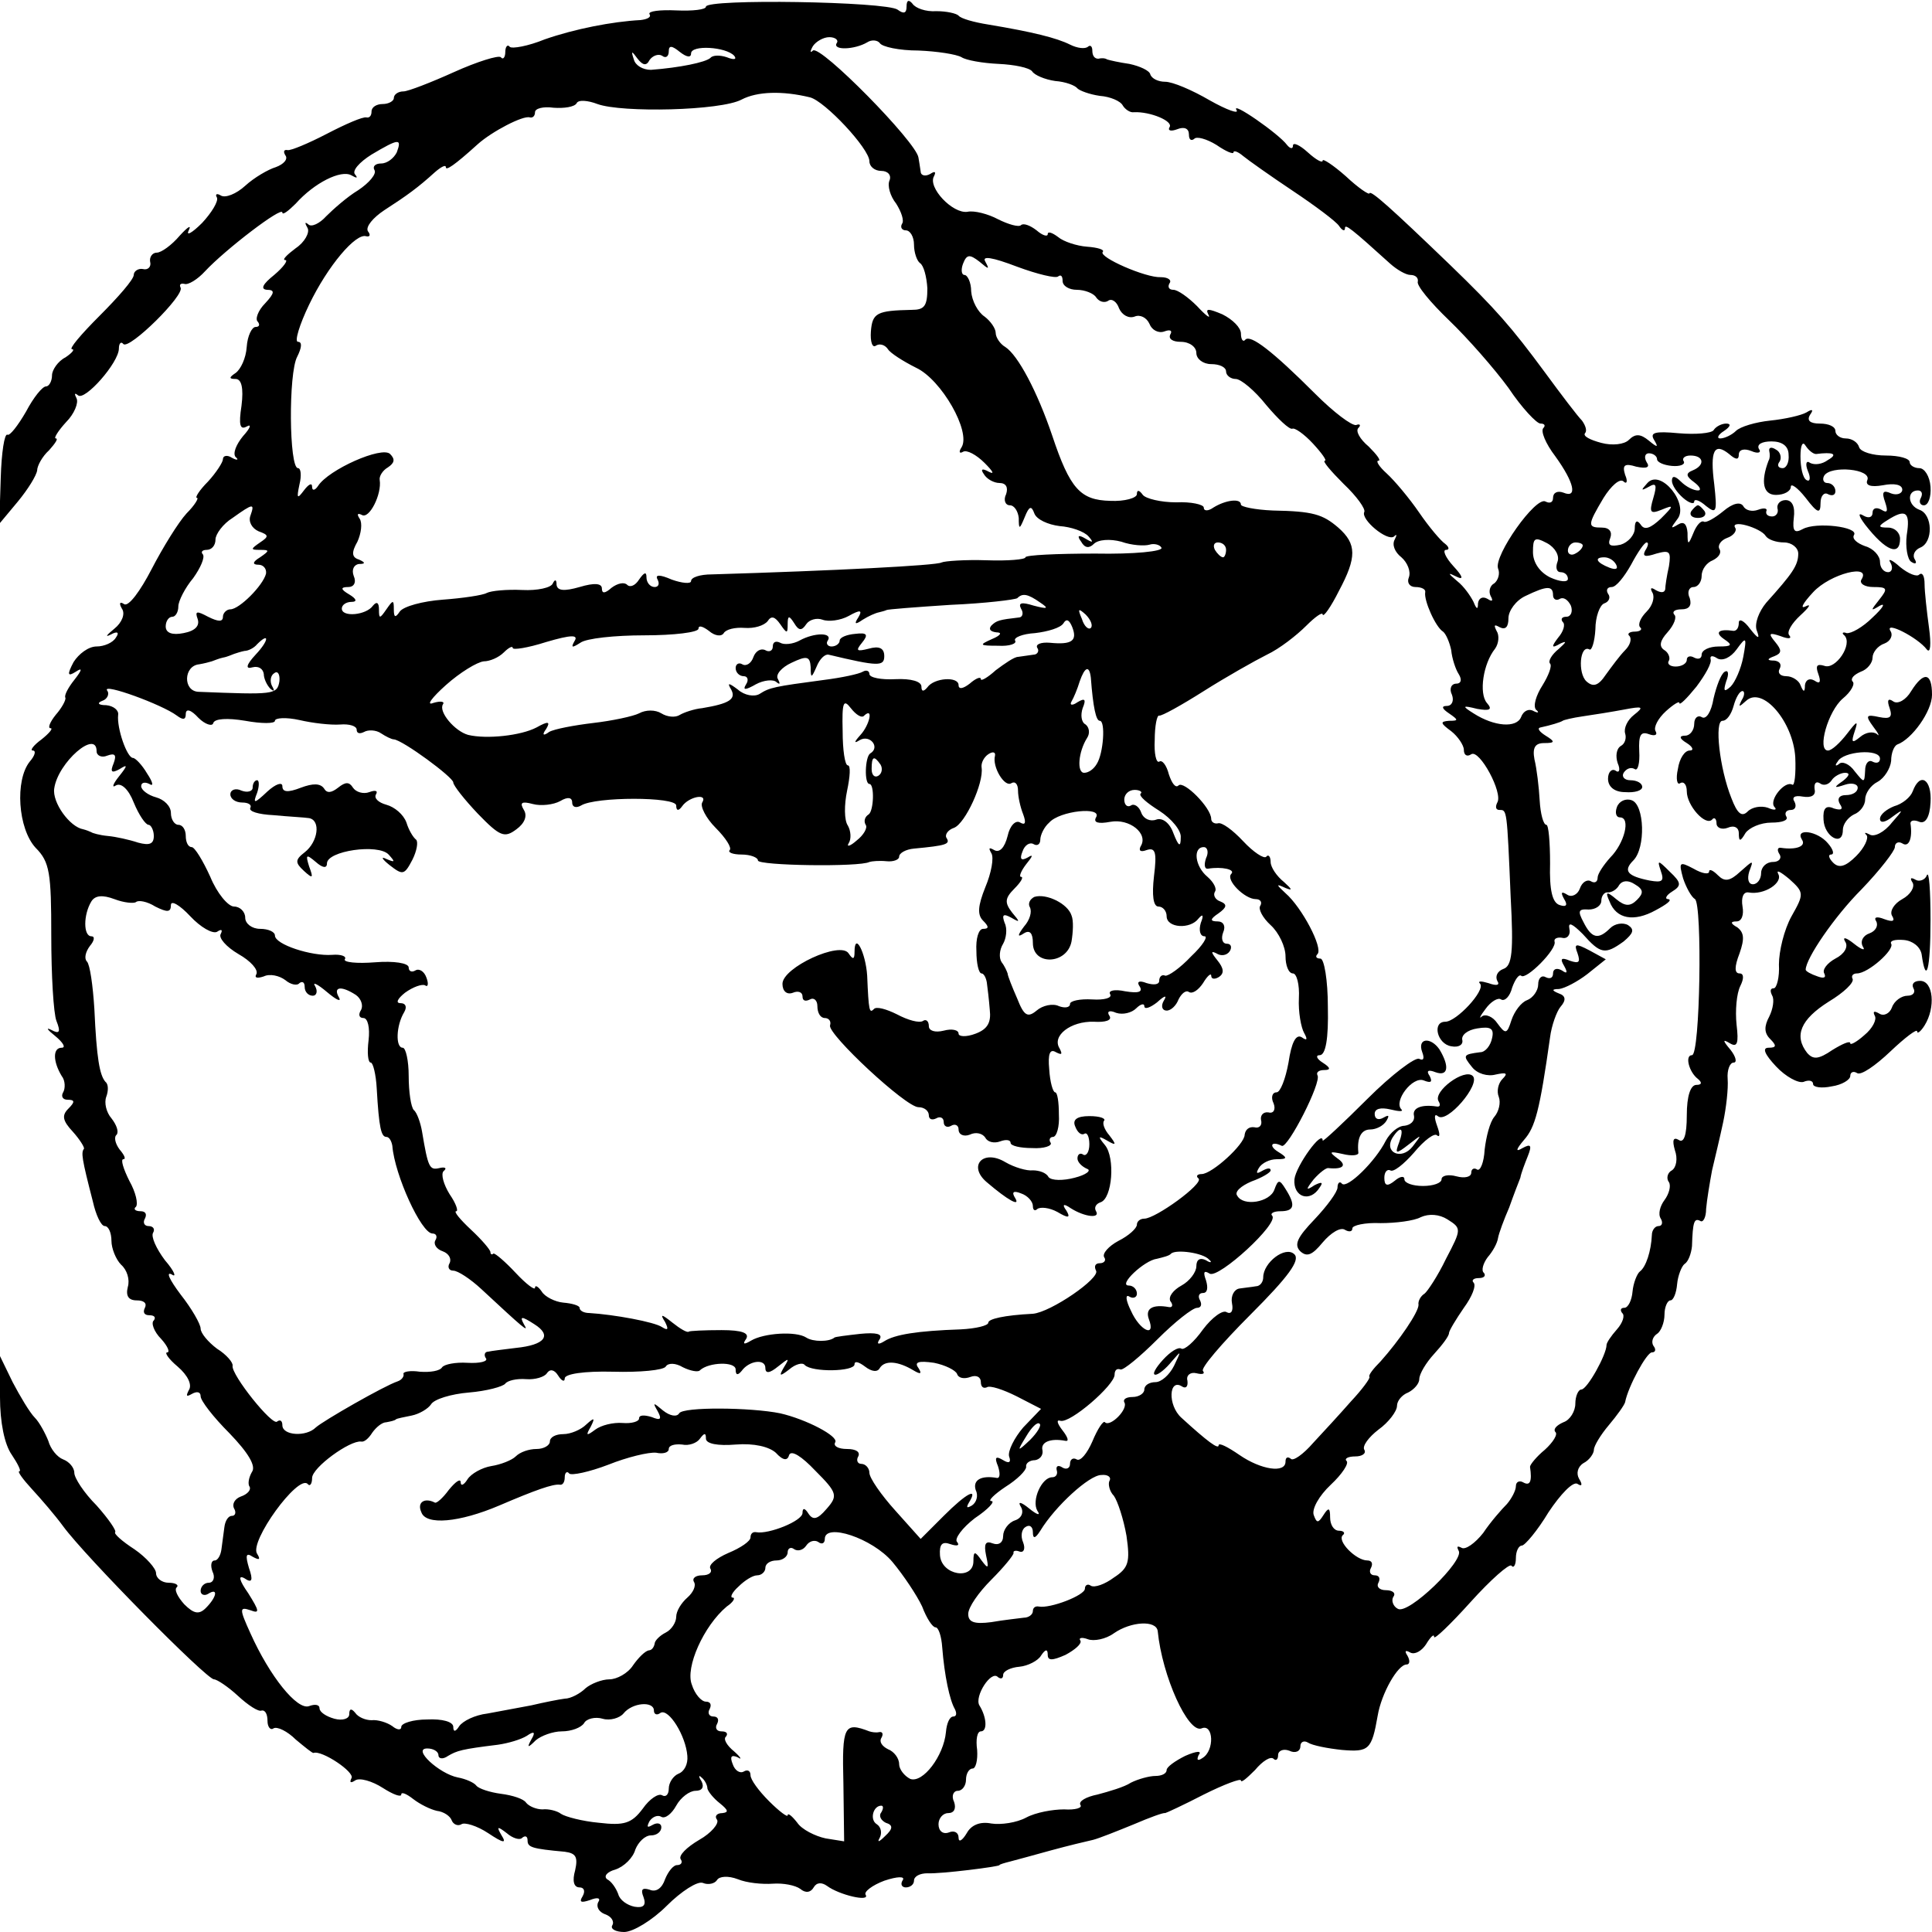 <?xml version="1.0" standalone="no"?>
<!DOCTYPE svg PUBLIC "-//W3C//DTD SVG 20010904//EN"
 "http://www.w3.org/TR/2001/REC-SVG-20010904/DTD/svg10.dtd">
<svg version="1.0" xmlns="http://www.w3.org/2000/svg"
 width="260pt" height="260pt" viewBox="0 0 260 260"
 preserveAspectRatio="xMidYMid meet">
<g transform="translate(0,260) scale(0.1,-0.1)"
fill="#000000" stroke="none">
<path d="M950 2591 c0 -4 -18 -6 -40 -5 -22 1 -38 -1 -36 -5 3 -4 -3 -7 -12
-8 -38 -2 -89 -12 -129 -26 -22 -9 -44 -13 -47 -10 -3 4 -6 0 -6 -7 0 -7 -3
-11 -6 -7 -3 3 -32 -6 -63 -20 -31 -14 -62 -26 -68 -26 -7 0 -13 -4 -13 -9 0
-4 -7 -8 -15 -8 -8 0 -15 -4 -15 -10 0 -6 -3 -9 -7 -8 -5 1 -28 -9 -53 -22
-25 -13 -49 -23 -53 -22 -5 1 -6 -2 -3 -7 4 -5 -2 -12 -13 -16 -10 -3 -29 -14
-41 -25 -12 -11 -27 -17 -33 -13 -5 3 -8 2 -5 -3 2 -5 -7 -20 -20 -34 -14 -14
-22 -18 -18 -10 4 8 -1 5 -12 -7 -11 -13 -25 -23 -31 -23 -6 0 -10 -6 -9 -12
2 -7 -3 -12 -10 -10 -6 1 -12 -3 -12 -8 0 -6 -21 -30 -46 -55 -25 -25 -42 -45
-37 -45 4 0 0 -5 -9 -11 -10 -5 -18 -17 -18 -24 0 -8 -4 -15 -8 -15 -5 0 -17
-15 -27 -34 -11 -19 -22 -33 -25 -31 -4 2 -8 -24 -9 -58 l-2 -62 25 30 c14 17
25 35 26 42 0 6 7 19 16 27 8 9 13 16 9 16 -3 0 3 10 14 22 11 11 17 26 14 32
-3 6 -3 8 2 4 9 -8 55 44 55 63 0 7 3 10 6 6 8 -8 83 66 77 76 -2 4 0 6 5 5 5
-2 18 6 28 17 27 29 104 88 104 79 0 -4 8 2 18 12 25 28 61 46 75 38 7 -4 9
-4 5 1 -5 5 6 17 22 27 37 22 41 22 34 3 -4 -8 -13 -15 -21 -15 -8 0 -12 -4
-9 -9 3 -5 -7 -17 -22 -27 -15 -9 -34 -26 -43 -35 -9 -10 -20 -15 -24 -11 -5
4 -5 2 -1 -5 3 -6 -4 -19 -16 -27 -12 -9 -19 -16 -14 -16 4 0 -2 -9 -15 -20
-15 -12 -19 -19 -10 -20 11 0 11 -4 -2 -18 -10 -10 -14 -22 -10 -25 3 -4 2 -7
-3 -7 -5 0 -11 -12 -12 -27 -1 -15 -8 -30 -15 -35 -9 -6 -9 -8 0 -8 8 0 11
-12 8 -36 -4 -26 -2 -33 7 -28 7 4 5 -2 -5 -13 -9 -11 -14 -23 -10 -28 5 -4 2
-5 -5 -1 -6 4 -12 3 -12 -2 0 -4 -9 -18 -20 -30 -12 -12 -18 -22 -15 -22 3 0
-3 -10 -14 -21 -11 -12 -32 -46 -47 -75 -15 -29 -31 -51 -37 -47 -6 4 -7 1 -3
-6 5 -7 0 -19 -10 -27 -11 -9 -13 -12 -5 -8 9 5 12 3 7 -4 -4 -7 -16 -12 -26
-12 -11 0 -24 -10 -31 -21 -9 -17 -8 -20 3 -13 9 6 9 3 -2 -11 -8 -10 -14 -21
-12 -24 1 -3 -5 -14 -13 -23 -8 -10 -11 -18 -7 -18 4 0 -2 -7 -12 -15 -11 -8
-16 -15 -12 -15 5 0 3 -7 -4 -15 -20 -25 -16 -90 8 -116 19 -19 21 -34 21
-118 0 -53 3 -105 7 -115 6 -15 4 -18 -7 -12 -8 4 -5 0 5 -8 11 -9 15 -16 9
-16 -12 0 -12 -18 0 -38 5 -6 5 -17 2 -22 -3 -5 -1 -10 6 -10 10 0 10 -3 1
-12 -9 -9 -8 -16 6 -31 9 -10 16 -21 15 -23 -4 -5 -3 -13 12 -71 4 -18 11 -33
16 -33 5 0 9 -9 9 -20 0 -10 6 -25 13 -32 8 -7 12 -20 9 -30 -3 -12 1 -18 12
-18 10 0 14 -4 11 -10 -3 -6 -1 -10 6 -10 7 0 9 -3 6 -7 -4 -3 0 -15 10 -25 9
-10 12 -18 8 -18 -4 0 2 -9 14 -19 14 -12 20 -25 15 -32 -4 -8 -3 -9 4 -5 7 4
12 3 12 -3 0 -6 17 -28 39 -50 25 -26 36 -44 30 -52 -4 -7 -6 -16 -3 -20 2 -4
-3 -10 -12 -13 -8 -3 -12 -10 -9 -16 3 -5 2 -10 -3 -10 -5 0 -9 -7 -10 -15 -1
-8 -3 -22 -4 -30 -1 -8 -5 -15 -9 -15 -5 0 -6 -7 -3 -15 4 -8 1 -15 -5 -15 -6
0 -11 -5 -11 -11 0 -5 5 -7 10 -4 14 9 12 -4 -3 -19 -9 -9 -16 -8 -29 5 -9 10
-14 20 -10 23 3 3 -2 6 -11 6 -9 0 -17 6 -17 13 0 6 -13 21 -29 32 -17 11 -28
21 -26 23 2 2 -9 18 -25 36 -17 17 -30 37 -30 44 0 7 -7 15 -15 18 -8 3 -17
14 -20 25 -4 10 -12 25 -18 31 -7 7 -20 29 -30 48 l-17 35 0 -55 c0 -34 6 -64
16 -78 8 -12 13 -22 10 -22 -3 0 5 -11 17 -24 12 -13 31 -35 42 -50 30 -41
193 -206 203 -206 4 0 19 -10 32 -22 14 -13 28 -22 32 -20 5 1 8 -5 8 -14 0
-8 4 -13 8 -10 5 3 19 -4 30 -15 12 -10 23 -19 24 -18 11 4 56 -26 51 -34 -3
-6 -1 -7 5 -3 6 4 23 -1 37 -10 14 -9 25 -13 25 -9 0 4 7 1 16 -6 9 -7 23 -14
32 -16 9 -1 18 -7 20 -13 2 -5 8 -8 13 -5 4 3 21 -2 36 -12 21 -14 25 -14 18
-3 -7 12 -6 13 7 3 8 -7 18 -10 21 -6 4 3 7 2 7 -4 0 -9 6 -11 50 -15 15 -2
18 -7 14 -25 -4 -14 -2 -23 6 -23 6 0 8 -5 4 -12 -5 -8 -2 -9 10 -5 10 4 15 3
11 -3 -3 -6 1 -13 9 -16 9 -3 13 -10 10 -15 -3 -5 5 -9 16 -9 12 0 38 16 57
35 20 20 42 34 49 31 7 -3 16 -1 19 4 3 5 15 6 28 1 12 -5 33 -7 47 -6 14 1
30 -2 37 -7 7 -6 14 -5 18 2 4 7 11 7 18 2 16 -12 58 -22 52 -12 -3 4 9 13 25
19 18 6 28 6 25 1 -4 -6 -1 -10 4 -10 6 0 11 4 11 9 0 6 8 10 18 10 18 -1 97
9 97 11 0 1 7 3 15 5 8 2 33 9 55 15 22 6 47 12 56 14 8 2 33 12 55 21 21 9
40 16 42 15 1 0 25 11 52 25 28 14 50 22 50 19 0 -4 8 3 19 14 10 12 21 19 25
15 3 -3 6 -1 6 5 0 6 7 9 15 6 8 -4 15 -1 15 6 0 6 5 8 10 5 6 -4 27 -8 46
-10 36 -3 40 0 48 46 5 30 27 69 39 69 4 0 5 5 1 12 -4 6 -3 8 4 4 6 -3 15 2
21 11 6 10 11 15 11 10 0 -4 22 17 49 47 27 30 52 52 55 49 3 -4 6 1 6 10 0
10 4 17 8 17 4 0 21 20 36 45 16 24 33 42 39 38 6 -4 7 -1 2 7 -4 7 -2 16 6
21 8 4 14 13 14 18 0 5 9 20 20 33 11 13 21 27 22 31 4 21 29 67 36 67 5 0 6
4 2 9 -3 5 -1 12 5 16 5 3 10 15 10 26 0 10 4 19 8 19 4 0 8 10 9 22 1 11 6
24 10 27 5 3 9 14 10 24 1 33 3 38 11 34 4 -3 8 5 8 16 1 12 5 36 8 52 4 17
11 46 15 65 4 19 7 45 6 58 -1 12 3 22 8 22 5 0 3 8 -4 17 -11 13 -11 15 -1 9
10 -6 12 0 9 25 -2 19 0 42 5 52 5 10 5 17 -1 17 -7 0 -7 9 0 27 7 20 6 28 -3
35 -9 5 -10 8 -1 8 7 0 10 9 8 20 -2 12 1 20 8 19 21 -4 47 13 40 25 -3 6 3 3
15 -7 20 -18 20 -20 3 -50 -10 -18 -17 -47 -17 -65 1 -17 -3 -32 -7 -32 -5 0
-5 -4 -2 -10 3 -5 1 -18 -4 -28 -7 -13 -7 -22 1 -30 9 -9 9 -12 -2 -12 -9 0
-5 -9 10 -25 13 -14 30 -23 37 -21 7 3 13 2 13 -3 0 -4 11 -6 25 -3 14 2 25 9
25 14 0 5 4 7 9 4 5 -4 25 10 45 29 20 19 36 31 36 27 0 -4 5 0 10 8 15 24 12
60 -6 60 -8 0 -12 -4 -9 -10 3 -5 0 -10 -8 -10 -8 0 -18 -7 -21 -16 -3 -8 -11
-12 -17 -8 -7 4 -9 3 -6 -3 3 -5 -3 -17 -14 -26 -10 -9 -19 -14 -19 -11 0 4
-11 -1 -24 -9 -19 -13 -26 -13 -34 -4 -18 23 -9 45 29 69 20 12 35 26 32 31
-2 4 1 7 6 7 15 0 51 32 46 40 -2 4 5 6 17 5 12 -1 22 -9 24 -19 6 -43 12 -21
12 46 0 40 -2 67 -5 60 -2 -6 -10 -9 -15 -6 -7 4 -8 2 -4 -4 3 -6 -3 -16 -14
-22 -11 -6 -17 -16 -14 -22 5 -8 1 -9 -10 -5 -10 4 -15 3 -11 -3 3 -6 -1 -13
-9 -16 -9 -3 -13 -11 -9 -18 4 -6 -2 -4 -12 4 -10 8 -16 10 -12 3 5 -7 -1 -17
-13 -23 -11 -6 -18 -15 -15 -20 3 -6 -1 -7 -9 -4 -9 3 -16 7 -16 9 0 15 39 72
75 108 25 26 45 52 45 57 0 6 5 8 10 5 9 -6 14 7 11 27 0 4 5 5 12 2 8 -3 14
6 15 26 2 31 -14 42 -24 15 -3 -8 -14 -17 -25 -20 -10 -4 -19 -11 -19 -17 0
-6 7 -5 17 3 15 11 15 10 -1 -8 -10 -13 -24 -20 -30 -16 -6 3 -8 3 -4 -1 3 -4
-3 -17 -14 -28 -14 -14 -23 -17 -31 -9 -6 6 -7 11 -3 11 5 0 3 7 -4 15 -14 17
-45 21 -35 5 6 -9 -8 -14 -28 -11 -5 1 -6 -3 -2 -9 3 -5 -1 -10 -9 -10 -9 0
-16 -7 -16 -15 0 -8 -5 -15 -11 -15 -6 0 -8 7 -5 17 6 16 6 16 -12 0 -14 -13
-21 -14 -30 -5 -7 7 -12 9 -12 5 0 -4 -9 -3 -21 4 -19 10 -20 9 -14 -13 4 -12
11 -25 16 -28 10 -7 7 -210 -4 -210 -10 0 -4 -23 8 -32 6 -5 5 -8 -2 -8 -8 0
-13 -15 -13 -41 0 -27 -4 -38 -11 -33 -7 4 -9 0 -5 -14 4 -11 2 -23 -4 -27 -6
-3 -8 -11 -4 -16 3 -5 0 -16 -6 -24 -6 -8 -9 -19 -5 -25 3 -5 2 -10 -3 -10 -5
0 -9 -6 -9 -12 -1 -22 -8 -43 -16 -49 -4 -3 -9 -16 -10 -27 -1 -12 -6 -22 -11
-22 -5 0 -6 -3 -3 -7 4 -3 1 -13 -7 -22 -8 -9 -14 -18 -14 -21 0 -13 -26 -60
-34 -60 -4 0 -8 -9 -8 -19 0 -10 -7 -22 -16 -25 -9 -4 -14 -9 -11 -13 4 -3 -3
-14 -14 -24 -11 -9 -20 -20 -20 -23 3 -20 0 -26 -9 -21 -5 3 -10 1 -10 -5 0
-6 -6 -17 -12 -24 -7 -7 -22 -24 -32 -39 -11 -14 -24 -23 -29 -20 -6 3 -7 2
-4 -4 8 -13 -68 -87 -82 -78 -6 3 -9 11 -6 16 4 5 -1 9 -10 9 -9 0 -13 5 -10
10 3 6 1 10 -5 10 -6 0 -8 5 -5 10 3 6 1 10 -5 10 -15 0 -41 26 -33 34 4 3 1
6 -5 6 -7 0 -12 8 -12 18 0 13 -2 14 -9 3 -7 -11 -9 -11 -13 0 -3 8 7 26 23
41 15 14 25 29 21 32 -3 3 2 6 12 6 9 0 15 4 12 9 -3 5 6 17 19 27 14 10 25
25 25 32 0 7 7 15 15 18 8 4 15 12 15 18 0 7 9 22 20 34 11 12 20 24 20 28 0
3 9 18 20 34 11 15 17 30 13 34 -3 3 0 6 7 6 7 0 10 3 7 7 -4 3 -1 13 5 21 7
8 13 19 14 26 1 6 8 25 15 41 6 17 13 35 15 40 1 6 6 19 10 29 6 15 4 17 -7
11 -10 -6 -9 -2 2 11 15 17 21 39 35 138 2 16 9 35 14 41 8 9 7 15 -2 18 -10
4 -10 6 0 6 8 1 25 10 38 20 l25 20 -22 12 c-19 10 -21 9 -16 -4 4 -12 2 -14
-10 -10 -12 5 -14 3 -8 -7 5 -9 4 -11 -3 -6 -7 4 -12 2 -12 -4 0 -6 -4 -8 -10
-5 -5 3 -10 -1 -10 -10 0 -8 -7 -18 -15 -21 -8 -3 -17 -15 -21 -27 -6 -19 -8
-19 -19 -4 -6 9 -16 13 -21 9 -4 -4 -2 1 5 10 7 10 17 16 21 13 5 -3 12 4 15
16 4 11 9 18 12 16 6 -7 49 36 45 46 -1 4 4 6 10 5 7 -2 12 4 10 12 -2 10 4 7
18 -7 24 -27 30 -28 55 -10 13 11 15 16 6 22 -7 4 -18 2 -24 -4 -16 -16 -25
-14 -36 8 -8 15 -7 18 7 17 9 0 17 5 17 12 0 6 4 12 9 11 5 0 12 4 15 10 4 6
12 7 21 1 12 -7 12 -12 3 -21 -9 -9 -16 -9 -28 1 -13 11 -15 10 -9 -3 9 -24
33 -28 62 -12 15 8 23 14 17 15 -5 0 -3 5 5 10 13 8 13 12 -3 27 -16 16 -17
16 -12 1 5 -14 2 -16 -15 -13 -30 6 -36 13 -22 27 17 17 15 75 -2 81 -8 3 -17
-1 -20 -9 -3 -8 -1 -14 4 -14 15 0 6 -35 -13 -54 -9 -10 -17 -22 -17 -27 0 -6
-4 -8 -9 -5 -5 3 -12 -1 -15 -10 -3 -8 -11 -12 -17 -8 -8 5 -9 3 -4 -6 5 -8 3
-11 -6 -8 -10 3 -14 20 -13 56 0 29 -2 52 -5 52 -4 0 -8 15 -9 33 -1 18 -4 43
-7 55 -3 16 1 22 13 22 15 0 15 2 2 10 -8 5 -12 10 -7 11 14 3 27 7 30 9 1 1
13 4 27 6 14 2 39 6 55 9 26 5 28 4 14 -7 -9 -7 -14 -18 -12 -25 2 -6 0 -14
-6 -17 -6 -4 -7 -14 -4 -23 4 -9 2 -14 -3 -10 -5 3 -10 -2 -10 -11 0 -11 9
-18 23 -18 13 -1 23 2 23 7 0 5 -7 9 -16 9 -8 0 -12 5 -9 10 4 6 10 8 15 5 4
-3 7 8 6 24 -1 22 2 27 13 23 8 -3 12 -1 9 4 -3 5 3 17 14 27 10 9 18 14 18
11 0 -4 10 6 23 22 12 16 21 32 19 37 -1 5 3 5 9 1 7 -4 18 1 26 12 13 18 14
17 9 -10 -3 -16 -11 -34 -17 -40 -9 -8 -10 -6 -6 7 4 10 3 16 -2 13 -5 -3 -11
-19 -15 -36 -3 -18 -10 -29 -16 -25 -5 3 -10 -1 -10 -9 0 -9 -6 -16 -12 -16
-9 0 -8 -4 2 -10 8 -5 10 -10 4 -10 -7 0 -14 -11 -16 -25 -3 -13 -1 -22 3 -19
5 3 9 -2 9 -11 0 -19 25 -47 34 -38 3 4 6 1 6 -5 0 -6 7 -9 15 -6 9 4 15 0 15
-7 0 -12 2 -12 9 0 5 7 20 14 35 14 14 0 23 3 20 8 -3 5 0 9 6 9 6 0 8 5 5 11
-4 6 0 9 11 7 12 -2 18 2 16 10 -1 8 2 11 7 8 5 -4 12 -2 16 4 3 5 12 10 18
10 7 0 6 -4 -3 -11 -13 -9 -12 -10 3 -5 9 3 17 1 17 -4 0 -6 -7 -10 -16 -10
-9 0 -12 -5 -8 -12 5 -7 2 -9 -8 -6 -11 5 -15 0 -14 -15 1 -23 26 -37 26 -14
0 8 7 17 15 21 8 3 15 12 15 20 0 8 7 19 17 24 9 5 17 18 18 28 0 11 4 20 8
22 20 7 47 45 47 67 0 30 -11 32 -28 5 -7 -12 -18 -18 -24 -14 -7 5 -9 2 -5
-9 4 -12 1 -15 -14 -12 -18 4 -19 2 -8 -13 7 -9 9 -14 5 -10 -5 4 -15 3 -23
-4 -11 -9 -12 -7 -7 8 5 15 3 14 -10 -3 -10 -13 -21 -23 -26 -23 -15 0 0 53
20 70 11 9 17 20 13 23 -3 4 2 9 11 13 9 3 16 12 16 19 0 7 7 16 16 19 8 3 12
11 8 17 -8 14 37 -9 49 -25 5 -6 6 7 3 29 -3 22 -6 49 -6 59 0 11 -3 16 -7 13
-3 -4 -15 1 -26 10 -11 10 -17 12 -13 6 4 -7 2 -13 -3 -13 -6 0 -11 6 -11 14
0 8 -9 18 -20 21 -11 4 -18 10 -15 15 7 11 -51 18 -69 8 -11 -6 -14 -3 -12 15
2 15 -2 24 -11 24 -7 0 -12 -5 -11 -11 2 -6 -2 -11 -7 -11 -6 0 -9 3 -8 7 2 4
-3 5 -11 2 -8 -3 -17 -1 -20 5 -4 6 -14 4 -27 -7 -11 -9 -23 -16 -26 -14 -4 2
-10 -5 -14 -15 -7 -17 -8 -17 -8 0 -1 12 -5 16 -13 11 -10 -6 -10 -5 -1 7 17
20 -22 69 -40 49 -9 -10 -9 -11 2 -5 10 6 11 2 6 -15 -6 -20 -4 -22 11 -16 17
7 17 6 -1 -12 -14 -13 -22 -16 -27 -8 -5 7 -8 5 -8 -5 0 -9 -9 -19 -19 -22
-14 -3 -18 -1 -14 9 3 8 -1 14 -11 14 -20 0 -20 3 2 40 10 16 22 27 27 22 4
-4 6 0 2 9 -4 13 -1 16 15 11 14 -3 19 -1 14 6 -4 7 -2 12 3 12 6 0 11 -4 11
-8 0 -4 9 -8 20 -9 11 -1 18 2 16 6 -3 4 1 8 9 8 18 0 20 -13 3 -20 -10 -4 -9
-8 2 -16 8 -6 10 -11 5 -11 -6 0 -16 5 -23 12 -8 8 -12 8 -12 1 0 -6 7 -16 15
-23 8 -7 15 -9 15 -5 0 4 7 2 16 -6 14 -11 15 -8 11 29 -6 46 0 57 20 41 9 -8
13 -8 13 -1 0 7 7 9 17 5 9 -4 14 -2 10 3 -3 6 4 10 17 10 14 0 23 -6 23 -18
1 -10 -3 -18 -8 -18 -6 0 -8 4 -4 9 3 5 1 13 -5 16 -6 4 -10 3 -9 -2 1 -4 1
-10 -1 -13 -11 -29 -7 -46 10 -46 11 0 20 5 20 11 0 5 9 -1 20 -15 16 -21 20
-22 20 -7 0 10 5 15 10 12 6 -3 10 -1 10 4 0 6 -5 11 -11 11 -5 0 -7 5 -4 10
9 14 64 9 58 -6 -3 -7 4 -10 21 -7 15 3 26 1 26 -6 0 -5 -7 -8 -15 -5 -11 5
-13 2 -8 -12 4 -12 3 -15 -5 -10 -7 4 -12 2 -12 -4 0 -6 -5 -8 -12 -4 -8 5 -7
0 2 -12 28 -36 47 -43 47 -19 0 8 -7 15 -16 15 -14 0 -14 2 -1 10 25 16 31 11
26 -20 -2 -16 1 -33 6 -36 6 -4 8 -2 5 3 -4 6 0 13 7 16 18 7 17 45 -1 51 -16
6 -17 26 -2 26 5 0 7 -4 4 -10 -3 -5 -1 -10 4 -10 6 0 10 11 9 25 -1 14 -8 25
-15 25 -7 0 -13 4 -13 8 0 5 -14 9 -32 9 -18 0 -34 5 -36 11 -2 7 -10 12 -18
12 -8 0 -14 5 -14 10 0 6 -9 10 -21 10 -13 0 -18 4 -13 12 5 7 3 8 -5 3 -7 -4
-29 -9 -49 -11 -19 -2 -40 -8 -46 -14 -5 -5 -15 -10 -21 -10 -5 0 -3 5 5 10 9
6 10 10 3 10 -6 0 -14 -4 -17 -9 -3 -4 -24 -6 -47 -4 -32 3 -39 1 -33 -9 6
-10 5 -11 -7 -1 -11 9 -18 10 -27 1 -6 -6 -22 -8 -37 -4 -15 4 -25 9 -22 13 3
3 1 10 -4 17 -6 6 -28 35 -50 65 -45 61 -66 85 -127 144 -81 78 -107 101 -109
97 0 -3 -15 7 -32 23 -17 15 -31 24 -31 21 0 -4 -9 1 -20 11 -11 10 -20 14
-20 9 0 -5 -4 -4 -8 1 -11 15 -76 60 -68 47 4 -6 -13 0 -36 13 -24 14 -50 25
-60 25 -9 0 -18 4 -20 10 -1 5 -14 11 -28 14 -14 2 -27 5 -30 6 -3 2 -8 2 -12
1 -5 0 -8 4 -8 11 0 6 -3 8 -6 5 -4 -3 -14 -2 -24 3 -18 9 -50 17 -110 27 -19
3 -37 8 -40 12 -3 3 -16 6 -30 6 -14 -1 -28 4 -32 10 -5 6 -8 5 -8 -4 0 -9 -4
-10 -12 -4 -15 11 -258 15 -258 4z m176 -49 c-6 -10 24 -9 41 1 6 4 14 3 17
-1 3 -5 26 -10 52 -10 25 -1 51 -5 58 -9 6 -4 28 -8 50 -9 21 -1 41 -5 45 -10
3 -5 17 -11 31 -13 14 -1 27 -6 30 -10 3 -3 16 -8 30 -10 14 -1 28 -7 31 -13
3 -5 10 -10 15 -9 22 1 53 -12 48 -20 -3 -5 2 -6 10 -3 10 4 16 1 16 -7 0 -7
3 -9 7 -6 3 4 17 0 30 -8 13 -9 23 -13 23 -10 0 3 6 1 13 -5 6 -5 37 -27 67
-47 30 -20 58 -41 62 -47 4 -6 8 -8 8 -3 0 6 8 0 61 -48 9 -8 21 -15 27 -15 7
0 11 -4 10 -9 -2 -5 17 -28 42 -52 25 -24 61 -65 80 -91 18 -27 38 -48 43 -48
6 0 7 -3 4 -6 -4 -4 3 -21 16 -38 26 -36 30 -57 11 -49 -8 3 -14 0 -14 -7 0
-6 -4 -8 -10 -5 -13 8 -70 -73 -64 -90 3 -7 0 -16 -5 -20 -6 -3 -8 -11 -5 -17
4 -7 2 -8 -4 -4 -7 4 -12 1 -13 -6 0 -9 -2 -8 -6 2 -4 8 -13 21 -22 28 -13 11
-13 12 -1 6 10 -5 9 0 -4 14 -11 12 -15 22 -10 22 5 0 4 4 -1 8 -6 4 -22 23
-35 42 -13 19 -33 43 -44 53 -10 9 -15 17 -11 17 4 0 -2 8 -13 19 -12 10 -18
21 -14 25 4 4 2 6 -3 4 -6 -1 -30 17 -55 42 -58 58 -87 80 -94 73 -3 -4 -6 0
-6 8 0 8 -11 19 -25 26 -19 8 -23 8 -19 0 4 -7 -3 -2 -15 11 -12 12 -26 22
-32 22 -6 0 -8 4 -5 9 3 4 -2 8 -12 8 -20 -1 -84 27 -78 34 3 3 -7 6 -21 7
-14 1 -32 7 -39 13 -8 6 -14 8 -14 4 0 -4 -7 -2 -15 5 -9 7 -18 10 -21 7 -3
-3 -17 1 -31 8 -13 7 -32 12 -41 10 -20 -3 -54 33 -45 48 3 6 1 7 -5 3 -7 -4
-13 -2 -13 3 -1 6 -2 14 -3 19 -3 21 -132 152 -142 144 -4 -4 -4 -1 0 6 4 6
14 12 22 12 8 0 13 -4 10 -8z m-196 -14 c0 12 47 9 58 -3 4 -5 0 -6 -10 -2 -9
3 -19 3 -22 -1 -7 -6 -41 -13 -80 -16 -11 0 -21 6 -23 14 -4 12 -3 12 5 1 7
-9 12 -10 16 -2 4 6 12 9 17 6 5 -4 9 -1 9 6 0 8 4 8 15 -1 9 -7 15 -8 15 -2z
m160 -59 c20 -5 80 -69 80 -86 0 -7 7 -13 16 -13 9 0 14 -6 11 -13 -3 -7 1
-21 9 -31 7 -11 11 -23 8 -27 -3 -5 0 -9 5 -9 6 0 11 -9 11 -19 0 -11 4 -22 8
-25 5 -3 9 -18 10 -34 0 -24 -4 -29 -21 -29 -47 -1 -53 -4 -55 -29 -1 -14 2
-23 7 -19 5 3 12 1 16 -5 3 -5 20 -16 38 -25 34 -16 74 -86 61 -107 -4 -6 -3
-9 2 -6 5 3 18 -4 29 -15 11 -11 14 -16 6 -12 -9 5 -12 4 -7 -3 4 -7 14 -12
21 -12 9 0 12 -6 9 -15 -4 -8 -1 -15 5 -15 6 0 11 -8 12 -17 0 -16 1 -16 8 1
6 15 9 16 13 5 3 -8 18 -15 34 -17 15 -1 33 -7 39 -14 7 -8 6 -9 -4 -3 -10 6
-12 4 -6 -4 5 -9 11 -9 17 -3 6 6 22 7 37 3 14 -5 31 -6 38 -4 6 2 14 0 16 -4
3 -5 -37 -9 -89 -8 -52 0 -94 -2 -94 -5 0 -3 -24 -5 -52 -4 -29 1 -57 -1 -61
-3 -7 -4 -143 -11 -309 -16 -16 0 -28 -4 -28 -9 0 -4 -12 -3 -26 2 -16 7 -23
7 -19 0 3 -6 1 -10 -4 -10 -6 0 -11 6 -11 13 0 8 -3 7 -10 -3 -5 -8 -12 -11
-16 -7 -4 4 -13 2 -21 -4 -9 -8 -13 -8 -13 -1 0 7 -10 8 -30 2 -21 -6 -30 -5
-31 3 0 7 -2 8 -5 2 -2 -6 -21 -10 -41 -9 -21 1 -42 -1 -48 -4 -5 -3 -32 -7
-59 -9 -27 -2 -53 -9 -58 -16 -6 -9 -8 -8 -8 3 0 13 -1 13 -10 0 -9 -13 -10
-13 -10 0 0 9 -3 11 -8 5 -9 -13 -42 -16 -42 -4 0 5 6 9 13 9 8 0 7 4 -3 10
-12 7 -12 10 -1 10 7 0 11 6 7 15 -3 8 0 15 7 16 9 0 9 2 0 6 -10 3 -10 10 -2
24 5 11 7 25 3 31 -4 6 -3 8 3 5 10 -6 27 28 24 47 -1 5 4 13 11 17 9 6 10 11
3 18 -11 11 -83 -21 -97 -43 -4 -6 -8 -7 -8 -1 0 6 -5 3 -11 -5 -9 -12 -10
-11 -6 8 3 12 2 22 -2 22 -12 0 -13 128 -1 150 6 12 7 20 1 20 -5 0 2 23 15
50 25 52 63 97 77 92 5 -1 6 2 2 7 -3 6 7 18 22 28 31 20 46 31 68 51 8 7 15
11 15 7 0 -5 11 2 43 31 19 17 61 39 70 36 4 -1 7 2 7 7 0 5 11 8 25 6 14 -1
28 1 31 6 2 5 15 4 28 -1 33 -12 166 -9 194 6 21 11 55 12 92 3z m236 -221
c-5 8 9 6 43 -7 27 -10 52 -16 55 -13 4 3 6 0 6 -6 0 -7 9 -12 19 -12 11 0 23
-5 26 -10 4 -6 11 -8 16 -5 5 4 12 -1 15 -10 4 -9 13 -14 21 -11 7 3 16 -1 20
-10 3 -8 12 -13 20 -10 8 3 11 1 8 -4 -3 -6 3 -10 14 -10 12 0 21 -7 21 -15 0
-8 9 -15 20 -15 11 0 20 -4 20 -10 0 -5 6 -10 13 -10 7 0 26 -16 41 -35 16
-19 31 -33 35 -32 3 2 16 -7 28 -20 12 -13 19 -23 16 -23 -4 0 8 -14 25 -31
18 -17 30 -34 28 -38 -5 -10 31 -40 40 -33 4 4 4 2 1 -4 -4 -7 0 -17 9 -24 8
-7 13 -19 10 -27 -3 -7 1 -13 9 -13 8 0 14 -3 13 -7 -2 -11 14 -47 24 -53 4
-3 9 -15 11 -25 1 -11 6 -26 10 -32 5 -8 3 -13 -3 -13 -7 0 -10 -7 -6 -15 3
-8 0 -15 -7 -15 -8 0 -6 -4 3 -10 13 -9 13 -10 0 -10 -12 -1 -12 -3 3 -14 9
-7 17 -19 17 -25 0 -7 4 -10 10 -6 11 7 43 -52 35 -65 -3 -6 -2 -10 3 -10 10
0 10 2 15 -117 4 -74 2 -93 -10 -97 -8 -3 -11 -10 -8 -16 4 -6 -1 -7 -12 -3
-10 3 -15 3 -11 -1 7 -9 -32 -51 -47 -51 -18 0 -11 -30 8 -33 10 -2 16 2 15 8
-2 7 7 14 20 16 18 3 23 0 20 -13 -2 -10 -9 -19 -16 -19 -23 -3 -24 -4 -11
-20 7 -9 21 -13 32 -10 14 3 17 2 9 -6 -6 -6 -8 -17 -5 -24 3 -8 0 -20 -6 -27
-6 -7 -11 -27 -13 -44 -1 -18 -6 -29 -10 -27 -4 3 -8 1 -8 -4 0 -6 -9 -8 -20
-5 -11 3 -20 1 -20 -4 0 -5 -11 -9 -25 -9 -14 0 -25 4 -25 9 0 5 -6 4 -13 -2
-10 -8 -14 -7 -14 4 0 8 4 12 8 10 4 -3 18 8 32 24 14 17 28 27 31 23 4 -3 4
2 0 13 -4 11 -4 17 1 13 12 -11 58 43 47 54 -11 11 -54 -21 -46 -34 3 -5 2 -8
-3 -7 -20 3 -33 -2 -30 -13 1 -7 -5 -12 -13 -13 -8 0 -19 -9 -25 -20 -14 -28
-52 -65 -59 -58 -3 4 -6 1 -6 -5 0 -6 -14 -25 -31 -43 -23 -24 -28 -34 -19
-43 9 -8 16 -5 30 12 11 13 24 21 30 17 5 -3 10 -3 10 2 0 4 17 8 38 7 20 0
45 3 54 8 11 5 25 4 36 -3 19 -12 19 -13 -2 -53 -11 -23 -25 -44 -29 -47 -5
-3 -9 -10 -8 -15 0 -10 -26 -48 -51 -76 -10 -10 -17 -19 -15 -21 1 -2 -10 -17
-25 -33 -14 -16 -37 -41 -51 -56 -13 -15 -27 -25 -30 -21 -4 3 -7 2 -7 -4 0
-16 -33 -11 -62 9 -16 11 -28 17 -28 13 0 -6 -15 5 -50 37 -19 17 -17 54 1 42
5 -3 8 0 7 8 -2 7 4 12 12 10 8 -2 12 -1 9 3 -4 3 25 37 64 76 51 51 67 73 59
81 -12 12 -42 -11 -42 -31 0 -6 -4 -12 -10 -12 -5 -1 -16 -2 -22 -3 -7 -1 -12
-10 -10 -20 2 -10 -1 -15 -7 -12 -5 4 -20 -7 -32 -23 -12 -17 -25 -28 -29 -26
-4 3 -15 -4 -25 -15 -10 -11 -15 -20 -10 -20 4 0 14 8 22 18 13 15 13 15 3 -6
-6 -12 -17 -22 -25 -22 -8 0 -15 -4 -15 -10 0 -5 -7 -10 -16 -10 -8 0 -13 -3
-11 -7 6 -9 -19 -34 -26 -27 -2 3 -10 -9 -17 -26 -7 -16 -16 -27 -21 -24 -5 3
-9 0 -9 -6 0 -6 -5 -8 -10 -5 -6 4 -9 2 -8 -3 2 -6 -1 -10 -6 -10 -14 0 -28
-31 -20 -45 5 -7 0 -6 -11 3 -11 9 -16 10 -11 2 4 -7 1 -15 -8 -18 -9 -3 -16
-13 -16 -21 0 -9 -6 -13 -14 -10 -10 4 -12 -1 -9 -16 4 -18 3 -19 -6 -7 -9 13
-11 13 -11 -1 0 -26 -43 -19 -45 8 -1 15 3 19 14 15 9 -3 13 -2 9 3 -4 4 7 19
24 32 18 12 28 23 22 23 -5 0 4 9 19 19 16 10 28 22 28 27 -1 5 5 9 12 9 6 1
11 6 10 13 -3 11 10 17 31 13 5 -1 3 5 -4 14 -7 9 -9 15 -3 13 13 -4 73 48 73
62 0 6 3 9 8 7 4 -1 26 17 50 41 23 23 47 42 53 42 5 0 7 4 4 10 -3 5 -2 10 4
10 6 0 7 7 4 17 -4 11 -3 14 5 9 12 -7 94 68 84 78 -3 3 2 6 11 6 19 0 21 8 7
30 -8 13 -10 13 -15 -1 -6 -17 -42 -23 -50 -8 -4 5 5 13 19 19 14 5 26 12 26
15 0 4 -5 3 -12 -1 -7 -4 -8 -3 -4 4 4 7 15 12 24 12 15 0 15 2 2 10 -13 8 -9
15 5 8 8 -4 54 86 48 95 -2 4 2 7 9 7 9 0 9 3 -2 10 -8 5 -10 10 -4 10 8 0 12
22 11 65 0 36 -5 65 -10 65 -6 0 -7 3 -4 6 8 8 -21 63 -43 82 -13 12 -13 13 0
7 10 -4 9 -2 -2 8 -10 8 -18 20 -18 27 0 7 -3 11 -6 7 -3 -3 -17 6 -31 21 -14
15 -29 26 -34 24 -5 -1 -9 2 -9 6 0 15 -37 52 -44 45 -4 -4 -9 3 -13 15 -3 12
-9 20 -13 17 -4 -2 -7 11 -6 29 0 19 3 34 6 33 3 -1 30 14 60 33 30 19 69 41
85 49 17 8 40 26 53 39 12 12 22 19 22 15 1 -4 11 10 22 32 24 45 24 63 -1 85
-21 18 -34 22 -88 23 -24 1 -43 5 -43 8 0 9 -21 6 -37 -4 -7 -5 -13 -5 -13 0
0 4 -17 8 -37 7 -21 0 -41 5 -45 10 -5 7 -8 7 -8 1 0 -5 -16 -10 -36 -9 -40 1
-54 16 -78 88 -20 59 -46 108 -63 119 -7 4 -13 13 -13 19 0 6 -7 16 -15 22 -9
6 -17 21 -18 34 0 12 -5 22 -9 22 -4 0 -5 7 -2 15 5 13 9 13 22 3 13 -11 14
-11 8 0z m1118 -259 c23 3 30 0 16 -8 -8 -6 -18 -7 -24 -4 -5 4 -7 -1 -3 -11
4 -9 3 -15 -2 -12 -5 3 -8 17 -8 32 0 15 3 21 7 14 4 -6 10 -11 14 -11z
m-2107 -83 c-3 -8 2 -17 11 -21 14 -5 14 -7 2 -15 -13 -9 -13 -10 0 -10 13 0
13 -1 0 -10 -10 -6 -11 -10 -2 -10 6 0 11 -5 10 -12 -4 -16 -36 -48 -48 -48
-5 0 -10 -5 -10 -10 0 -7 -6 -7 -20 0 -15 8 -18 8 -14 -3 3 -9 -3 -16 -19 -19
-15 -3 -24 0 -24 9 0 7 4 13 9 13 4 0 8 6 8 14 0 7 9 25 20 38 10 14 16 28 13
32 -3 3 -1 6 5 6 7 0 12 6 12 14 0 7 10 21 23 29 28 20 30 20 24 3z m2039 -27
c3 -5 14 -9 25 -9 10 0 19 -7 19 -15 0 -16 -8 -27 -43 -66 -10 -12 -16 -28
-13 -37 5 -13 2 -12 -9 2 -8 11 -15 14 -15 8 0 -7 -3 -11 -7 -11 -20 3 -26 -2
-13 -11 12 -8 11 -10 -7 -10 -13 0 -23 -5 -23 -11 0 -5 -4 -7 -10 -4 -5 3 -10
2 -10 -3 0 -5 -7 -9 -15 -9 -8 0 -12 4 -9 8 2 4 -1 11 -6 14 -8 5 -6 13 4 24
9 10 13 21 9 24 -3 4 1 7 10 7 10 0 14 5 11 15 -4 8 -1 15 5 15 6 0 11 7 11
15 0 9 7 18 15 21 8 4 12 10 9 15 -3 5 2 12 10 15 9 3 14 10 11 14 -3 5 4 6
15 3 11 -3 23 -9 26 -14z m-280 -35 c-3 -8 -1 -14 4 -14 6 0 10 -4 10 -9 0 -5
-11 -4 -24 2 -14 7 -23 20 -23 34 0 19 2 21 19 12 11 -6 17 -17 14 -25z m-446
16 c0 -5 -2 -10 -4 -10 -3 0 -8 5 -11 10 -3 6 -1 10 4 10 6 0 11 -4 11 -10z
m480 6 c0 -3 -4 -8 -10 -11 -5 -3 -10 -1 -10 4 0 6 5 11 10 11 6 0 10 -2 10
-4z m84 -7 c-4 -8 0 -9 15 -4 18 5 20 3 17 -17 -3 -13 -5 -27 -5 -31 -1 -5 -6
-5 -13 -1 -6 4 -8 3 -4 -4 3 -6 0 -17 -8 -25 -8 -8 -12 -17 -9 -21 4 -3 0 -6
-7 -6 -7 0 -11 -3 -7 -6 3 -4 1 -12 -6 -19 -7 -7 -18 -22 -26 -33 -10 -15 -17
-17 -26 -9 -12 11 -9 50 4 43 3 -2 7 10 8 27 0 17 6 33 12 35 6 2 9 8 5 13 -3
5 -1 9 5 9 6 0 17 14 26 30 9 17 18 30 21 30 3 0 2 -5 -2 -11z m-39 -19 c3 -6
-1 -7 -9 -4 -18 7 -21 14 -7 14 6 0 13 -4 16 -10z m330 -20 c-3 -5 4 -10 16
-10 19 0 20 -2 8 -17 -12 -15 -12 -16 1 -8 8 4 4 -3 -10 -16 -13 -13 -29 -22
-35 -21 -5 2 -7 0 -3 -3 12 -12 -12 -47 -27 -41 -10 3 -12 0 -8 -11 4 -11 2
-14 -5 -9 -7 4 -12 1 -13 -6 0 -10 -2 -10 -6 0 -2 6 -11 12 -19 12 -9 0 -12 5
-9 10 3 6 0 10 -7 11 -10 0 -11 2 0 6 10 4 10 8 1 19 -10 12 -8 13 7 8 10 -4
16 -4 12 1 -4 4 3 16 15 27 12 11 15 16 7 12 -8 -4 -4 4 10 19 23 25 79 39 65
17z m-415 -21 c0 -5 4 -8 9 -5 5 3 11 -1 15 -9 3 -8 0 -15 -6 -15 -6 0 -8 -3
-5 -7 4 -3 1 -13 -6 -21 -10 -13 -9 -15 3 -8 9 4 8 2 -2 -7 -10 -8 -15 -17
-12 -20 3 -3 -2 -16 -10 -29 -9 -14 -13 -28 -9 -33 5 -4 3 -5 -3 -2 -7 4 -14
0 -17 -8 -6 -15 -36 -13 -64 5 -16 10 -15 11 5 6 17 -3 21 -1 13 8 -11 13 -5
53 11 73 5 7 6 18 2 24 -4 8 -3 9 4 5 8 -4 12 0 12 12 0 10 10 24 23 30 29 14
37 14 37 1z m-690 -10 c12 -8 10 -9 -9 -4 -16 5 -21 4 -17 -4 4 -6 2 -12 -3
-12 -26 -3 -30 -4 -37 -11 -4 -5 -1 -8 7 -9 8 0 6 -4 -6 -9 -18 -8 -17 -9 8
-9 16 -1 26 3 23 7 -2 4 10 9 27 10 17 2 34 7 38 13 4 7 8 5 12 -5 7 -18 0
-24 -30 -21 -12 1 -20 -2 -17 -7 3 -4 0 -9 -5 -9 -6 -1 -15 -2 -21 -3 -5 0
-18 -9 -30 -18 -11 -10 -20 -15 -20 -12 0 4 -7 1 -15 -6 -9 -7 -15 -8 -15 -2
0 12 -33 10 -42 -3 -5 -6 -8 -6 -8 1 0 7 -14 11 -35 10 -19 -1 -35 2 -35 7 0
4 -4 6 -9 3 -5 -3 -28 -8 -52 -11 -67 -9 -73 -10 -87 -19 -7 -4 -20 -2 -29 6
-12 9 -15 10 -9 0 7 -13 -3 -19 -39 -25 -11 -1 -25 -6 -30 -9 -6 -4 -17 -3
-25 2 -8 5 -21 5 -30 0 -8 -4 -36 -10 -62 -13 -25 -3 -52 -8 -59 -12 -8 -6
-10 -4 -4 4 6 10 3 11 -13 2 -21 -11 -67 -16 -92 -10 -18 5 -40 31 -34 41 3 4
-3 5 -13 2 -10 -4 -2 7 17 24 19 17 42 31 51 32 8 0 20 5 27 12 7 7 12 9 12 6
0 -3 20 0 45 8 34 10 44 10 38 1 -5 -9 -3 -9 8 -2 8 6 47 10 86 10 40 0 73 4
73 9 0 5 6 3 14 -3 8 -7 17 -8 20 -3 3 5 15 8 28 7 13 -1 26 3 31 9 5 8 10 6
17 -4 9 -13 10 -13 10 0 0 12 2 12 9 1 6 -10 10 -10 16 -1 4 6 14 9 22 6 8 -3
24 -1 35 5 16 9 19 8 13 -2 -6 -9 -4 -10 6 -3 8 5 17 9 22 10 4 1 8 2 10 3 1
1 40 4 86 7 47 2 87 7 90 9 7 7 14 6 31 -6z m68 -34 c-3 -3 -9 2 -12 12 -6 14
-5 15 5 6 7 -7 10 -15 7 -18z m-1124 -36 c-13 -14 -14 -20 -4 -17 8 2 14 -2
15 -9 0 -6 4 -15 9 -20 5 -4 6 -3 2 4 -3 6 -2 14 3 17 5 4 8 -2 7 -11 -3 -18
-8 -18 -109 -14 -21 1 -20 35 1 37 6 1 14 3 17 4 3 1 10 4 15 5 6 1 12 4 15 5
3 1 9 3 14 4 5 0 13 4 17 9 17 17 16 5 -2 -14z m1124 -31 c3 -40 7 -58 12 -58
8 0 5 -44 -4 -58 -4 -7 -11 -12 -17 -12 -10 0 -8 28 4 47 4 6 3 14 -2 18 -6 3
-7 13 -4 22 5 12 3 14 -7 8 -7 -5 -11 -4 -8 1 3 5 8 17 11 27 7 20 13 22 15 5z
m-1230 -51 c8 -6 12 -6 12 2 0 8 7 6 17 -5 9 -9 19 -12 20 -7 2 6 19 7 43 3
22 -4 40 -4 40 0 0 4 15 5 33 1 17 -4 42 -7 55 -6 12 1 22 -2 22 -7 0 -5 4 -6
10 -3 5 3 16 3 23 -2 6 -4 14 -8 17 -8 12 -1 80 -51 80 -58 0 -4 15 -23 33
-42 30 -31 36 -33 52 -21 11 8 15 18 10 26 -6 10 -3 12 12 8 11 -3 28 -1 37 4
10 6 16 5 16 -2 0 -6 5 -8 12 -4 19 12 128 12 128 0 0 -7 3 -8 8 -1 9 13 35
18 27 5 -3 -5 5 -21 18 -34 14 -14 22 -27 19 -30 -3 -3 4 -6 16 -6 12 0 22 -4
22 -8 0 -7 137 -9 150 -2 3 1 13 2 23 1 9 -1 17 2 17 6 0 5 9 10 20 11 43 4
49 6 44 14 -3 4 1 11 10 14 15 6 40 60 37 81 -1 6 3 14 9 18 6 4 10 3 9 -2 -4
-15 13 -43 22 -37 5 3 9 -1 9 -10 0 -8 3 -22 7 -32 4 -11 3 -15 -4 -11 -6 4
-14 -4 -17 -18 -4 -16 -11 -23 -18 -19 -7 4 -8 3 -4 -4 4 -6 0 -27 -8 -46 -10
-25 -11 -37 -3 -45 8 -8 8 -11 0 -11 -6 0 -10 -13 -9 -30 0 -16 3 -30 7 -30 3
0 6 -6 7 -12 1 -7 3 -24 4 -37 2 -17 -3 -26 -19 -32 -13 -5 -23 -4 -23 0 0 5
-9 7 -20 4 -12 -3 -20 0 -20 6 0 7 -4 10 -8 7 -5 -3 -20 1 -35 9 -14 7 -28 11
-31 7 -6 -6 -7 -3 -9 45 -2 31 -17 60 -17 32 0 -10 -2 -11 -8 -2 -11 17 -89
-19 -89 -41 0 -10 6 -15 14 -12 7 3 13 1 13 -5 0 -6 4 -7 10 -4 5 3 10 -1 10
-9 0 -9 4 -16 10 -16 5 0 9 -4 7 -10 -3 -12 102 -110 119 -110 8 0 14 -5 14
-11 0 -5 4 -7 10 -4 5 3 10 1 10 -5 0 -6 5 -8 10 -5 5 3 10 1 10 -5 0 -7 7
-10 15 -7 8 4 17 2 21 -4 3 -6 12 -8 20 -5 8 3 14 2 14 -2 0 -4 13 -7 29 -7
16 -1 27 3 25 7 -3 4 -1 8 3 8 5 0 9 14 8 30 0 17 -2 30 -5 30 -3 0 -7 14 -8
31 -2 21 1 28 9 23 8 -4 9 -3 5 5 -11 17 15 37 46 36 16 -1 25 2 21 8 -4 6 0
8 9 4 9 -3 21 0 27 6 6 6 11 7 11 3 0 -5 8 -2 17 5 11 10 14 10 9 2 -4 -7 -2
-13 4 -13 6 0 13 7 16 15 4 8 10 13 14 10 5 -3 13 3 19 12 6 10 11 14 11 10 0
-5 5 -5 10 -2 8 5 7 12 -2 23 -8 10 -9 13 -1 9 6 -4 14 -3 18 3 3 5 2 10 -4
10 -6 0 -8 7 -5 15 4 9 0 15 -7 15 -11 0 -11 3 1 11 11 8 12 12 2 16 -6 2 -10
8 -7 13 3 4 -2 13 -10 20 -17 14 -20 40 -5 40 5 0 7 -7 3 -15 -3 -9 -2 -15 3
-14 18 3 37 -1 31 -7 -8 -8 18 -34 33 -34 6 0 9 -4 6 -9 -3 -4 3 -16 14 -26
11 -10 20 -29 20 -42 0 -12 4 -23 10 -23 5 0 9 -15 8 -33 -1 -19 3 -40 7 -47
5 -9 4 -11 -3 -6 -8 5 -14 -7 -18 -34 -4 -22 -11 -40 -16 -40 -6 0 -8 -7 -4
-15 3 -8 0 -14 -7 -12 -7 1 -11 -4 -10 -10 2 -7 -2 -12 -9 -10 -7 1 -12 -3
-13 -10 0 -13 -44 -53 -58 -53 -6 0 -8 -3 -4 -6 7 -7 -58 -54 -73 -54 -6 0
-10 -4 -10 -8 0 -5 -11 -15 -25 -22 -13 -7 -22 -17 -19 -22 3 -4 0 -8 -6 -8
-6 0 -8 -4 -5 -10 6 -10 -61 -56 -85 -58 -39 -2 -60 -7 -60 -12 0 -4 -17 -8
-37 -9 -59 -2 -89 -7 -103 -16 -8 -5 -11 -4 -6 3 4 7 -5 9 -26 7 -18 -2 -34
-4 -35 -5 -7 -6 -29 -6 -38 0 -14 9 -57 6 -74 -4 -10 -6 -12 -5 -7 2 5 8 -5
12 -33 12 -23 0 -43 -1 -44 -2 -2 -2 -12 4 -22 12 -15 12 -17 12 -10 1 5 -10
4 -12 -4 -7 -10 7 -65 17 -98 19 -7 0 -13 3 -13 7 0 3 -10 6 -22 7 -11 1 -25
8 -29 15 -5 7 -9 9 -9 5 0 -4 -12 5 -26 20 -14 15 -28 27 -30 26 -2 -2 -4 -1
-4 2 0 3 -12 17 -26 30 -15 14 -24 25 -20 25 3 0 0 10 -9 23 -8 13 -12 27 -8
31 5 4 2 6 -6 4 -13 -3 -15 1 -23 49 -2 12 -7 26 -11 29 -4 4 -7 25 -7 46 0
21 -4 38 -8 38 -10 0 -9 30 2 48 4 7 2 12 -5 12 -7 0 -4 6 6 14 11 8 23 12 27
10 4 -3 5 2 2 10 -3 9 -10 13 -15 10 -5 -3 -9 -1 -9 4 0 6 -20 9 -45 7 -25 -2
-43 0 -41 4 3 4 -5 7 -17 6 -28 -2 -77 14 -77 26 0 5 -9 9 -20 9 -11 0 -20 7
-20 15 0 8 -7 15 -15 15 -8 0 -23 18 -32 40 -10 22 -21 40 -25 40 -5 0 -8 7
-8 15 0 8 -4 15 -10 15 -5 0 -10 7 -10 16 0 9 -9 18 -20 21 -11 3 -20 10 -20
15 0 5 5 6 11 3 6 -4 5 2 -3 14 -7 12 -16 21 -19 21 -8 0 -22 40 -20 58 1 6
-6 12 -16 13 -11 0 -13 3 -5 6 6 2 10 9 6 14 -6 10 74 -19 94 -34z m2106 21
c-5 -10 -4 -10 6 -1 22 20 63 -28 66 -76 1 -23 -1 -39 -4 -37 -10 6 -32 -21
-24 -30 4 -4 0 -5 -9 -1 -9 3 -21 1 -27 -5 -8 -8 -14 -3 -22 18 -16 40 -23
104 -12 104 6 0 12 9 15 20 3 11 8 20 12 20 3 0 3 -6 -1 -12z m-1181 -21 c13
12 7 -13 -5 -26 -9 -10 -9 -12 -1 -7 14 8 28 -10 14 -18 -7 -5 -8 -41 -1 -41
7 0 6 -36 -1 -41 -5 -3 -7 -9 -4 -14 3 -4 -3 -14 -12 -21 -9 -8 -14 -9 -11 -4
4 6 3 17 -1 24 -5 7 -5 28 -1 47 4 19 5 34 1 34 -4 0 -7 21 -7 46 -1 39 1 44
11 31 7 -9 15 -14 18 -10z m-1033 -48 c0 -6 7 -9 14 -6 11 4 13 1 9 -10 -5
-12 -3 -14 8 -8 11 7 11 5 -1 -10 -8 -10 -10 -16 -4 -12 7 4 17 -5 24 -23 7
-17 16 -30 20 -30 3 0 7 -7 7 -15 0 -11 -6 -13 -21 -9 -12 4 -30 8 -41 9 -11
1 -21 4 -22 5 -2 1 -7 3 -11 4 -18 3 -42 36 -39 55 5 35 57 80 57 50z m2400
-10 c0 -5 -4 -7 -10 -4 -5 3 -10 -2 -10 -12 -1 -17 -1 -17 -14 -1 -7 10 -17
14 -21 10 -5 -4 -6 -2 -2 3 7 14 57 18 57 4z m-1345 -8 c3 -5 2 -12 -3 -15 -5
-3 -9 1 -9 9 0 17 3 19 12 6z m350 -39 c-3 -3 9 -13 25 -23 17 -11 30 -27 29
-36 0 -14 -3 -12 -10 6 -5 14 -15 21 -23 18 -8 -3 -17 1 -20 9 -3 9 -10 13
-14 10 -5 -3 -9 1 -9 8 0 7 6 13 14 13 7 0 11 -3 8 -5z m-60 -32 c-4 -7 3 -9
19 -6 26 5 52 -16 41 -33 -3 -6 0 -8 8 -5 12 4 14 -3 10 -35 -3 -26 -1 -41 6
-41 6 0 11 -6 11 -13 0 -16 32 -18 43 -3 6 7 7 4 3 -6 -3 -10 -1 -18 5 -18 5
0 -2 -12 -18 -27 -15 -16 -31 -27 -35 -26 -4 2 -8 -1 -8 -7 0 -5 -7 -6 -17 -3
-10 4 -14 2 -9 -5 4 -7 -2 -9 -20 -6 -14 3 -23 1 -20 -4 3 -5 -8 -8 -24 -7
-17 1 -30 -2 -30 -6 0 -5 -7 -6 -15 -3 -8 4 -22 1 -30 -6 -12 -10 -17 -7 -26
16 -7 16 -13 31 -13 34 -1 3 -4 10 -8 15 -4 6 -3 17 2 25 4 7 6 20 2 28 -4 11
-2 13 9 7 12 -7 12 -6 1 7 -10 13 -10 19 3 32 9 9 13 16 9 16 -3 0 0 8 7 17 9
11 10 14 2 9 -9 -5 -11 -2 -7 8 3 9 10 13 15 10 5 -3 9 0 9 6 0 6 5 17 12 23
14 16 72 22 63 7z m-1292 -114 c3 3 15 1 26 -6 16 -8 21 -8 21 2 0 7 12 0 26
-15 14 -15 30 -24 36 -21 6 4 8 3 5 -3 -3 -5 7 -17 24 -27 16 -9 27 -21 24
-27 -3 -5 1 -6 10 -3 8 4 21 1 29 -5 7 -6 16 -8 19 -4 4 3 7 1 7 -5 0 -7 5
-12 11 -12 5 0 7 6 3 13 -4 6 3 3 16 -8 13 -11 20 -14 16 -7 -8 14 3 16 23 3
7 -5 10 -14 7 -20 -4 -6 -3 -11 3 -11 6 0 9 -13 7 -30 -2 -16 -1 -30 3 -30 3
0 7 -16 8 -35 3 -53 6 -65 13 -65 4 0 7 -6 8 -12 3 -39 39 -118 54 -118 5 0 7
-4 4 -9 -3 -5 1 -12 10 -15 8 -3 12 -10 9 -16 -3 -5 -1 -10 5 -10 6 0 23 -11
38 -25 56 -52 65 -60 57 -47 -6 11 -3 11 14 0 24 -15 15 -28 -25 -32 -16 -2
-33 -4 -37 -5 -5 0 -6 -5 -3 -9 3 -4 -8 -7 -25 -6 -16 1 -31 -2 -34 -6 -3 -5
-16 -7 -30 -6 -13 2 -23 0 -22 -3 1 -3 -2 -8 -8 -10 -18 -6 -100 -53 -110 -62
-13 -13 -45 -11 -45 3 0 6 -3 8 -7 5 -6 -7 -62 63 -60 75 1 4 -8 15 -21 23
-12 9 -22 21 -22 27 0 6 -12 27 -27 46 -15 20 -20 31 -12 27 7 -5 4 4 -9 19
-12 16 -19 32 -16 37 3 5 0 9 -6 9 -6 0 -8 5 -5 10 3 6 1 10 -6 10 -7 0 -10 3
-6 6 3 4 0 19 -9 35 -8 16 -12 29 -8 29 4 0 1 6 -5 13 -6 8 -8 17 -4 20 3 4 0
13 -7 22 -7 8 -10 21 -7 29 3 8 3 17 -1 20 -8 9 -12 32 -15 98 -2 32 -6 60
-10 64 -4 4 -2 13 4 21 6 7 7 13 2 13 -11 0 -11 29 0 47 5 8 15 9 31 3 13 -5
26 -6 29 -4z m1700 -323 c-6 -16 -5 -17 13 -3 18 14 18 14 5 -3 -15 -19 -39
-8 -27 12 11 17 16 13 9 -6z m-256 -158 c5 -4 2 -5 -4 -1 -8 4 -13 1 -13 -8 0
-8 -9 -20 -20 -26 -11 -6 -18 -15 -15 -21 4 -5 3 -9 -2 -8 -22 4 -32 -2 -27
-16 10 -26 -12 -16 -24 11 -7 14 -8 23 -2 19 5 -3 10 -1 10 4 0 6 -5 11 -11
11 -15 0 21 34 38 36 8 2 17 4 19 7 7 6 43 1 51 -8z m-685 -149 c12 11 48 12
48 1 0 -8 3 -8 8 -2 10 14 32 17 32 4 0 -8 6 -7 17 2 15 12 16 12 8 -1 -7 -12
-6 -13 7 -3 8 7 18 10 21 6 10 -10 67 -9 67 1 0 5 6 3 14 -3 9 -7 17 -8 20 -2
7 11 25 9 45 -3 10 -6 12 -5 7 3 -6 8 0 10 21 7 15 -3 29 -10 31 -15 2 -6 10
-7 18 -4 8 3 14 0 14 -7 0 -6 3 -9 8 -7 4 3 22 -3 40 -12 l33 -17 -24 -25
c-12 -14 -21 -32 -19 -39 3 -8 0 -10 -8 -5 -10 6 -12 4 -7 -8 3 -9 3 -16 -1
-16 -22 4 -33 -3 -29 -16 4 -8 1 -17 -5 -21 -7 -4 -8 -3 -4 4 13 21 -3 13 -34
-18 l-31 -31 -34 38 c-19 21 -35 44 -35 51 0 6 -5 12 -11 12 -5 0 -7 5 -4 10
3 6 -3 10 -15 10 -12 0 -19 4 -16 9 5 8 -39 31 -74 39 -39 8 -131 9 -136 0 -3
-5 -12 -4 -22 4 -13 11 -14 11 -7 -1 6 -11 4 -13 -8 -8 -10 3 -17 3 -17 -2 0
-4 -10 -7 -22 -6 -13 1 -29 -3 -37 -9 -12 -9 -13 -8 -6 4 6 12 5 13 -6 3 -7
-7 -21 -13 -31 -13 -10 0 -18 -4 -18 -10 0 -5 -8 -10 -18 -10 -10 0 -22 -4
-28 -10 -5 -5 -20 -11 -33 -13 -12 -2 -27 -10 -32 -18 -5 -8 -9 -9 -9 -4 0 6
-7 1 -16 -10 -8 -11 -17 -19 -19 -17 -14 7 -24 0 -18 -13 6 -18 51 -14 105 9
49 21 72 29 81 28 4 -1 7 3 7 10 0 6 3 9 6 5 3 -3 27 2 53 12 25 10 54 17 64
16 9 -2 17 0 17 5 0 5 8 7 18 6 9 -2 20 2 24 8 6 8 8 8 8 0 0 -7 16 -10 40 -8
25 2 45 -3 54 -11 10 -11 16 -11 18 -3 3 7 17 -2 35 -21 30 -30 31 -34 15 -52
-12 -14 -18 -15 -24 -6 -5 8 -8 8 -8 1 0 -11 -46 -29 -62 -26 -5 1 -8 -2 -8
-7 0 -5 -13 -14 -30 -21 -16 -7 -27 -16 -24 -21 3 -5 -2 -9 -11 -9 -9 0 -14
-4 -11 -9 3 -5 -1 -14 -9 -21 -8 -7 -15 -18 -15 -26 0 -7 -6 -17 -14 -21 -8
-4 -15 -11 -15 -15 -1 -5 -4 -9 -8 -9 -5 -1 -14 -10 -21 -20 -7 -11 -22 -19
-32 -19 -10 0 -25 -6 -32 -12 -7 -7 -20 -14 -28 -14 -8 -1 -28 -5 -45 -9 -16
-3 -43 -8 -59 -11 -17 -2 -33 -10 -38 -17 -5 -8 -8 -8 -8 -1 0 7 -15 11 -35
10 -19 0 -35 -5 -35 -10 0 -5 -6 -4 -12 1 -7 5 -20 9 -28 8 -8 0 -18 4 -22 10
-5 6 -8 6 -8 -2 0 -6 -9 -9 -20 -6 -11 3 -20 9 -20 14 0 5 -6 6 -14 3 -16 -6
-53 40 -79 98 -15 33 -15 36 0 31 13 -5 12 -1 -3 23 -12 17 -14 25 -5 20 10
-7 12 -3 6 14 -5 17 -4 21 5 15 9 -5 11 -4 6 4 -11 16 55 107 68 94 3 -4 6 0
6 8 0 14 51 51 66 49 4 -1 10 4 15 12 5 7 13 14 19 14 5 1 11 2 13 4 1 1 11 3
21 5 10 2 22 9 26 15 4 7 27 14 51 16 24 2 46 8 49 12 3 4 15 7 28 6 12 -1 25
3 28 8 4 6 10 5 15 -3 5 -8 9 -9 9 -4 0 6 26 10 65 9 36 -1 68 2 71 7 3 5 13
5 23 -1 10 -5 21 -7 23 -4z m444 -94 c-17 -16 -18 -16 -5 5 7 12 15 20 18 17
3 -2 -3 -12 -13 -22z m107 -55 c-2 -4 0 -14 6 -20 5 -7 13 -31 17 -54 5 -35 3
-43 -17 -56 -12 -9 -26 -14 -31 -11 -4 3 -8 1 -8 -4 0 -9 -47 -27 -62 -24 -5
1 -8 -2 -8 -6 0 -5 -6 -9 -12 -9 -7 -1 -27 -3 -44 -6 -23 -3 -31 0 -31 11 0 9
14 29 31 46 17 17 30 33 30 36 -1 3 3 4 8 2 6 -2 8 4 5 12 -4 9 -2 18 3 21 6
4 10 0 10 -7 0 -9 3 -9 10 2 20 33 66 75 82 75 9 1 14 -3 11 -8z m-292 -109
c15 -18 33 -45 40 -60 6 -16 14 -28 18 -28 4 0 8 -12 9 -27 3 -38 10 -71 17
-83 3 -6 2 -10 -2 -10 -5 0 -9 -9 -10 -21 -3 -32 -31 -69 -48 -63 -8 4 -15 13
-15 20 0 8 -7 17 -15 20 -8 4 -12 10 -9 15 3 5 2 9 -3 8 -4 -1 -10 0 -13 1
-34 13 -37 8 -35 -70 l1 -78 -25 4 c-14 3 -32 12 -38 21 -7 9 -13 14 -13 10 0
-3 -11 5 -25 19 -14 14 -25 29 -25 35 0 6 -4 8 -9 5 -5 -3 -12 1 -15 10 -4 10
-2 13 7 9 6 -4 4 0 -5 8 -10 8 -15 17 -11 20 3 4 1 7 -6 7 -7 0 -9 5 -6 10 3
6 1 10 -5 10 -6 0 -8 5 -5 10 3 6 1 10 -5 10 -6 0 -15 10 -19 23 -9 23 16 79
47 105 9 6 12 12 8 12 -4 0 -1 7 8 15 8 8 19 15 25 15 6 0 11 5 11 10 0 6 7
10 15 10 8 0 15 5 15 11 0 5 4 8 9 4 5 -3 12 -1 16 5 4 6 11 8 16 5 5 -4 9 -2
9 4 0 22 64 1 91 -31z m357 -93 c6 -61 41 -138 59 -131 16 7 18 -30 1 -40 -6
-4 -8 -3 -5 4 5 6 -2 6 -18 -1 -14 -7 -25 -15 -25 -19 0 -5 -7 -8 -15 -8 -8 0
-23 -4 -33 -9 -9 -6 -30 -12 -45 -16 -15 -3 -26 -9 -23 -14 3 -4 -7 -7 -22 -6
-15 0 -38 -4 -51 -11 -13 -7 -34 -10 -47 -8 -15 3 -27 -2 -33 -13 -6 -10 -11
-13 -11 -6 0 7 -6 10 -13 7 -8 -3 -14 2 -14 11 0 8 6 15 13 15 8 0 11 6 8 15
-4 8 -1 15 5 15 6 0 11 7 11 15 0 8 4 15 9 15 4 0 7 11 6 25 -2 14 0 25 5 25
9 0 8 19 -2 35 -7 12 16 48 25 38 4 -3 7 -2 7 3 0 5 10 10 22 11 11 1 25 8 29
15 6 9 9 9 9 1 0 -8 6 -8 24 0 13 7 22 15 20 19 -3 4 2 5 10 2 8 -3 24 0 35 8
23 16 57 18 59 3z m-678 -107 c0 -5 4 -7 9 -3 11 6 34 -31 36 -58 1 -11 -4
-21 -12 -24 -7 -3 -13 -12 -13 -20 0 -8 -4 -12 -9 -9 -5 3 -17 -5 -26 -18 -15
-20 -25 -23 -59 -19 -22 2 -45 8 -51 12 -5 4 -17 7 -25 6 -8 0 -18 4 -22 9 -3
5 -18 10 -34 12 -15 2 -30 7 -33 11 -3 4 -14 9 -25 11 -25 5 -62 39 -41 39 8
0 15 -4 15 -9 0 -5 6 -6 13 -1 12 7 18 9 67 15 14 2 31 7 39 12 10 7 12 5 6
-5 -6 -11 -5 -12 6 -1 7 6 23 12 35 12 13 0 26 5 30 11 3 6 15 9 25 6 10 -3
23 1 28 7 12 15 41 17 41 4z m72 -105 c1 -4 8 -13 17 -20 11 -9 12 -12 3 -13
-7 0 -11 -4 -7 -9 3 -5 -8 -18 -24 -27 -17 -10 -28 -21 -25 -26 3 -4 1 -8 -5
-8 -5 0 -12 -9 -16 -19 -4 -12 -12 -18 -21 -14 -10 3 -12 0 -8 -10 4 -11 0
-15 -12 -13 -10 2 -20 9 -22 17 -3 8 -9 17 -15 20 -5 4 0 10 11 13 12 4 24 16
27 27 4 10 13 19 21 19 8 0 14 5 14 11 0 5 -5 7 -12 3 -7 -4 -8 -3 -4 5 4 6
11 9 16 6 5 -3 14 4 20 15 6 11 18 20 26 20 9 0 12 5 8 13 -4 6 -4 9 0 5 4 -3
8 -10 8 -15z m234 -32 c-4 -5 0 -11 6 -14 10 -3 10 -8 -1 -18 -8 -8 -11 -9 -7
-2 3 6 2 14 -4 18 -10 6 -5 25 6 25 3 0 3 -4 0 -9z"/>
<path d="M1914 1184 c3 -8 2 -12 -4 -9 -5 3 -37 -21 -70 -54 -33 -33 -60 -58
-60 -56 0 16 -36 -34 -38 -52 -2 -24 21 -32 34 -11 5 7 3 8 -7 3 -12 -8 -12
-6 -1 8 8 9 17 16 20 15 20 -2 25 4 12 13 -12 9 -11 10 7 6 12 -3 22 -2 21 2
-2 20 4 31 16 31 8 0 18 5 22 12 4 7 3 8 -4 4 -7 -4 -12 -2 -12 5 0 7 8 9 21
6 12 -3 18 -3 15 0 -11 11 15 45 30 39 10 -4 12 -2 8 6 -5 7 -2 9 8 5 17 -6
19 8 5 31 -12 17 -30 15 -23 -4z"/>
<path d="M1076 1738 c-9 -5 -21 -6 -26 -3 -6 3 -10 1 -10 -5 0 -6 -5 -8 -10
-5 -6 3 -13 -1 -16 -9 -3 -9 -10 -13 -15 -10 -5 3 -9 0 -9 -5 0 -6 5 -11 11
-11 5 0 7 -5 3 -11 -5 -8 -1 -8 13 0 11 6 24 7 28 3 5 -4 5 -2 2 4 -4 6 5 16
18 22 21 10 25 9 26 -6 0 -15 1 -15 8 1 4 10 11 17 16 16 67 -16 75 -16 75 -2
0 11 -7 14 -21 10 -16 -4 -18 -3 -9 8 9 11 7 14 -9 12 -12 -1 -21 -5 -21 -9 0
-4 -5 -8 -11 -8 -5 0 -8 4 -5 8 7 11 -18 11 -38 0z"/>
<path d="M340 1540 c0 -5 -7 -7 -15 -4 -8 4 -15 1 -15 -5 0 -6 7 -11 16 -11 8
0 13 -3 11 -7 -3 -5 11 -9 31 -10 21 -2 42 -3 48 -4 16 -3 12 -32 -6 -46 -13
-10 -13 -14 -1 -25 12 -11 13 -10 7 6 -5 16 -4 17 9 6 9 -8 15 -9 15 -2 0 17
69 27 83 12 9 -10 9 -11 -3 -6 -8 4 -6 0 4 -8 18 -14 20 -14 31 7 6 12 8 24 5
27 -4 3 -10 13 -13 23 -4 11 -16 21 -27 24 -11 3 -17 9 -14 14 3 5 -1 6 -9 3
-8 -3 -18 0 -22 6 -5 8 -10 8 -20 0 -9 -7 -15 -8 -19 -1 -5 7 -15 7 -31 1 -18
-7 -25 -6 -25 2 0 6 -9 3 -20 -7 -18 -17 -20 -17 -14 -2 3 9 3 17 0 17 -3 0
-6 -4 -6 -10z"/>
<path d="M1447 1084 c3 -8 8 -12 12 -10 4 3 7 -4 7 -14 0 -10 -4 -16 -8 -14
-4 3 -8 1 -8 -5 0 -5 6 -11 13 -14 6 -2 -1 -8 -17 -12 -15 -4 -31 -4 -35 1 -3
6 -13 9 -21 9 -8 -1 -25 4 -37 11 -30 18 -51 -5 -25 -27 28 -24 46 -34 38 -21
-5 8 -2 10 8 6 9 -3 16 -11 16 -17 0 -6 3 -7 6 -4 4 3 16 2 27 -4 15 -9 18 -8
12 2 -6 8 -4 10 6 3 19 -12 40 -14 34 -4 -3 5 0 10 6 12 16 5 20 60 6 77 -10
12 -9 13 3 6 12 -7 13 -6 3 7 -7 8 -10 17 -7 20 2 3 -6 6 -20 6 -17 0 -23 -5
-19 -14z"/>
<path d="M1392 1393 c-6 -3 -9 -9 -6 -14 3 -6 0 -17 -8 -26 -9 -12 -9 -15 0
-9 8 5 12 0 12 -13 0 -31 46 -29 52 2 2 12 3 28 0 35 -5 16 -34 30 -50 25z"/>
<path d="M2276 1912 c-3 -5 1 -9 9 -9 8 0 12 4 9 9 -3 4 -7 8 -9 8 -2 0 -6 -4
-9 -8z"/>
</g>
</svg>
